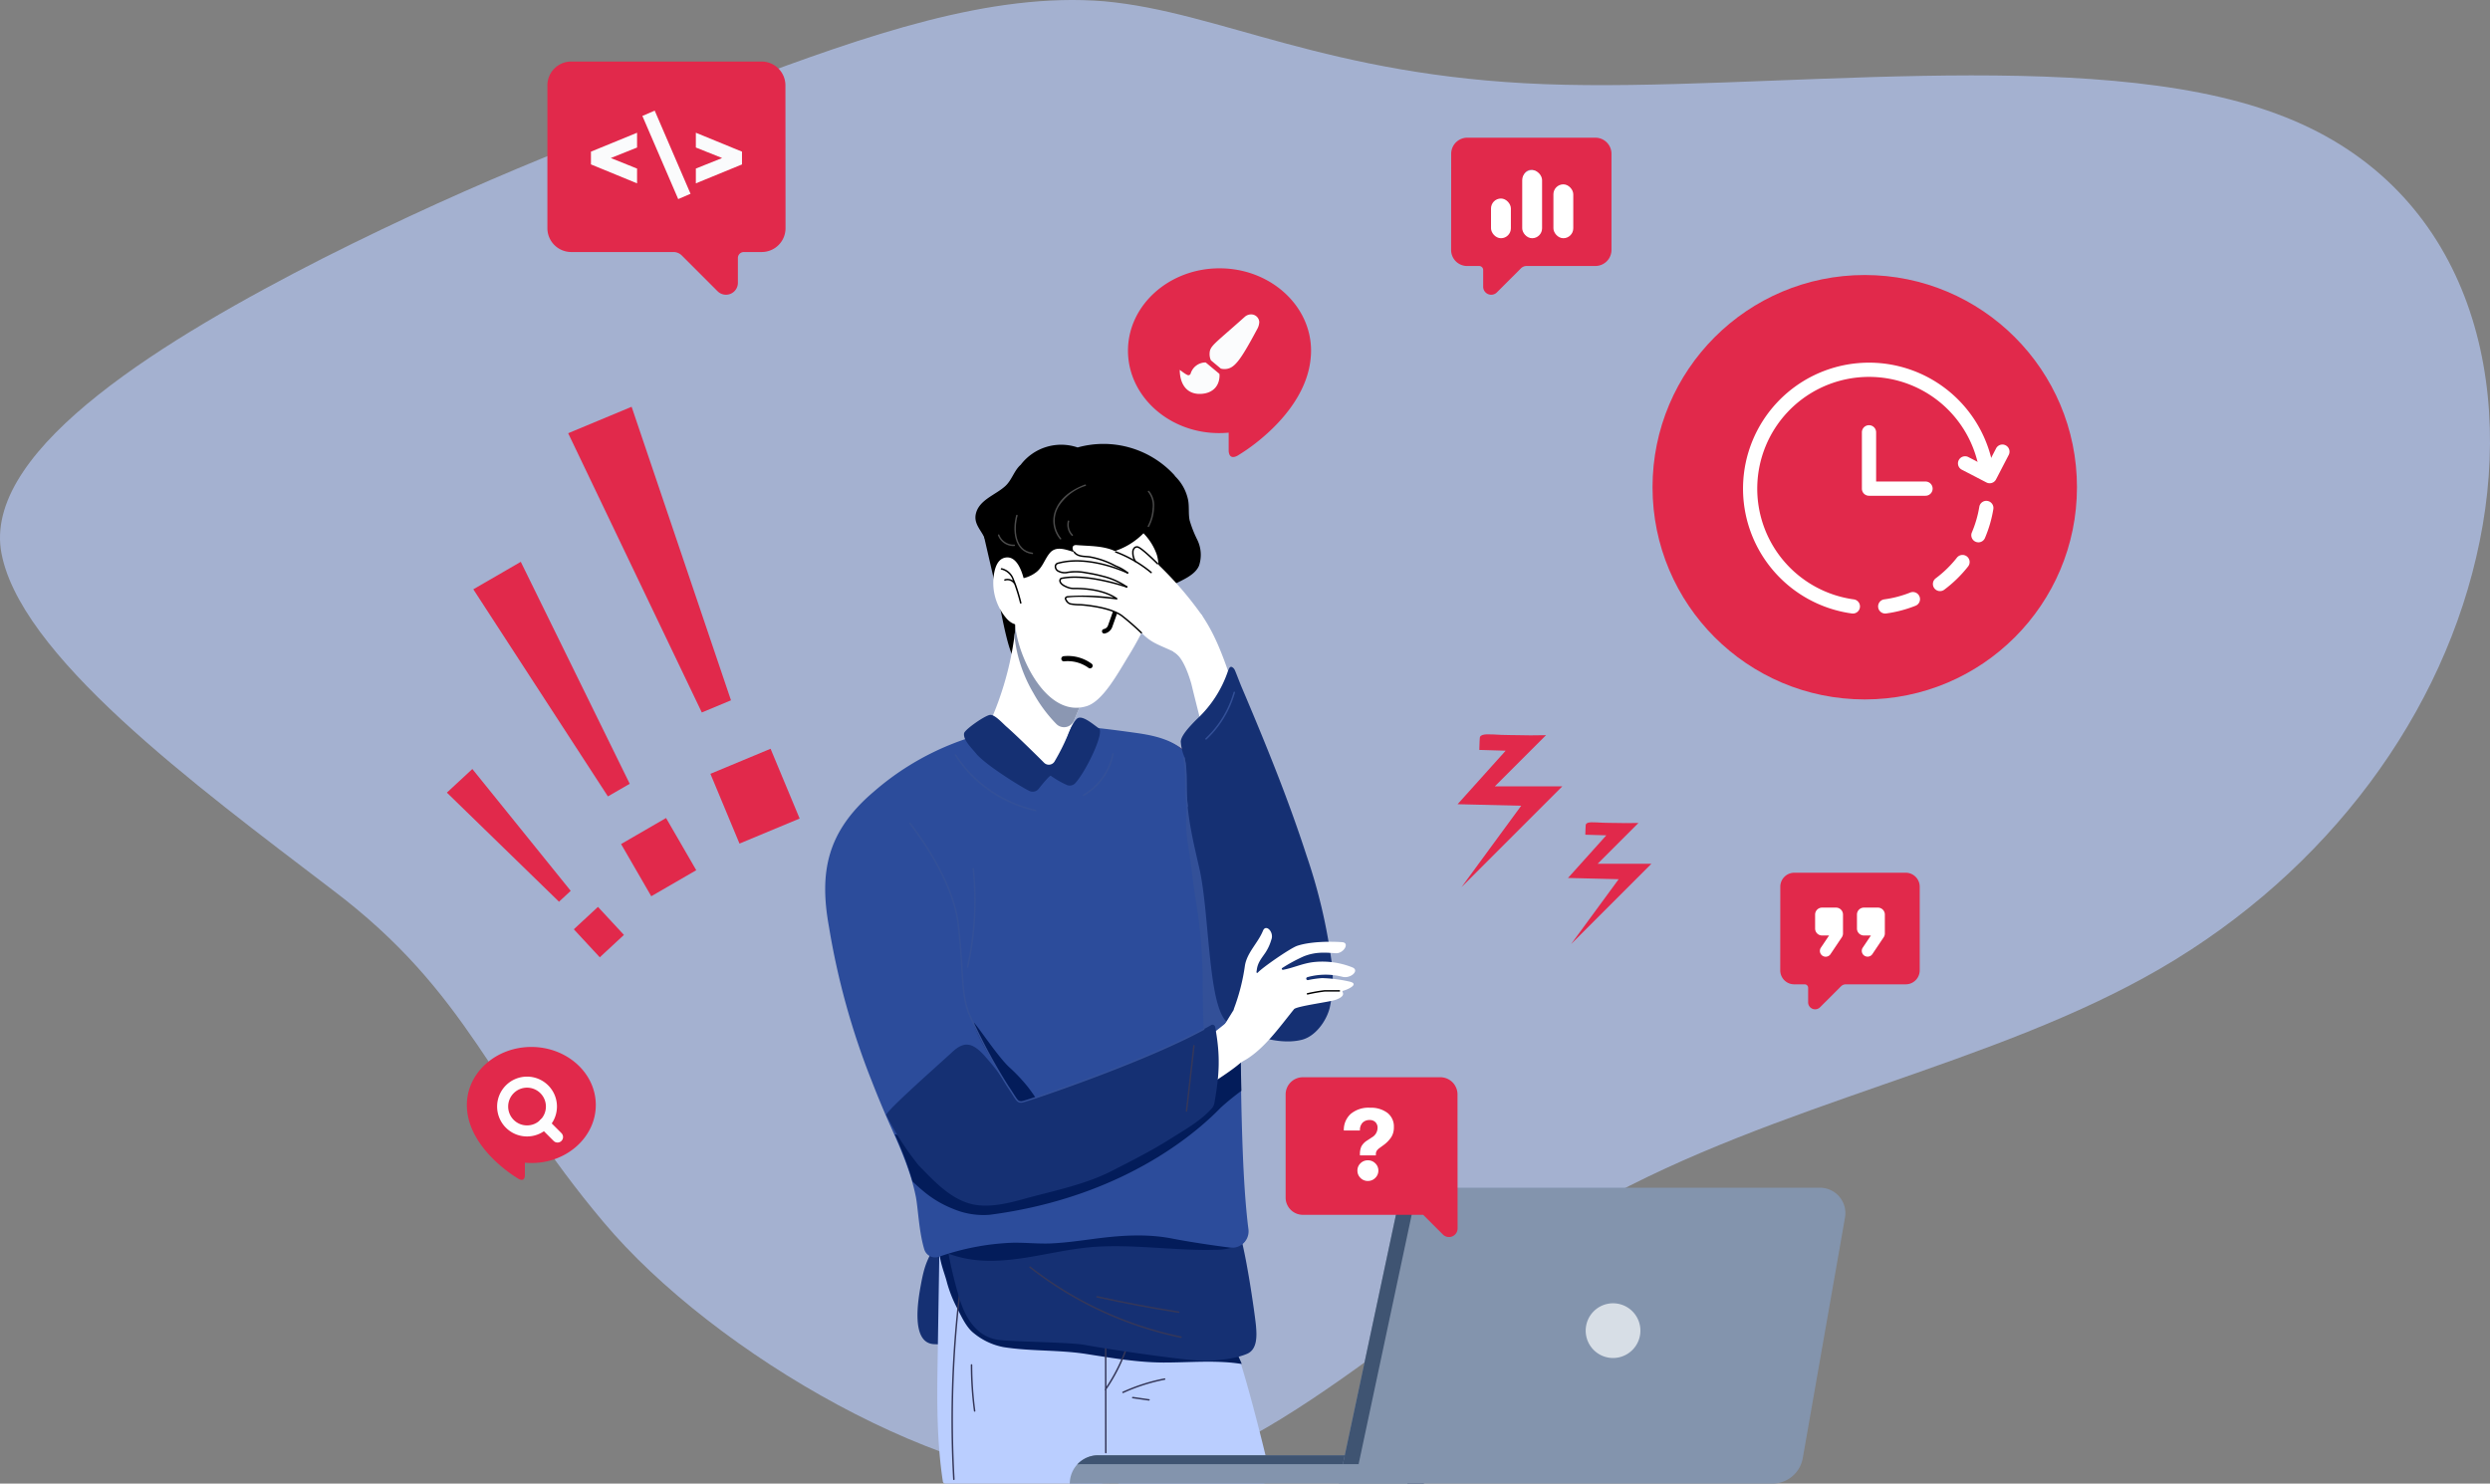 <?xml version="1.0" encoding="UTF-8"?>
<svg xmlns="http://www.w3.org/2000/svg" width="563.365" height="335.677" viewBox="0 0 563.365 335.677">
  <rect x="0" y="0" width="563.365" height="335.677" fill="#808080" stroke="none"/>
  <defs>
    <clipPath id="o598qsygra">
      <path data-name="Rectangle 7663" transform="translate(0 -38.275)" style="stroke:#707070;fill:#fff" d="M0 0h229.089v266.081H0z"></path>
    </clipPath>
    <clipPath id="c6a9xdtu4b">
      <path data-name="Rectangle 7668" style="fill:#fff" d="M0 0h60.297v56.764H0z"></path>
    </clipPath>
  </defs>
  <g data-name="Img / Web Design">
    <g data-name="Group 15259">
      <path data-name="Path 81189" d="M488.821 219.111c-37.726 21.962-86.59 30.265-127.909 53.3-41.319 23.3-75.092 61.333-110.663 63.208-35.211 1.607-88.6-29.174-113.751-59.171-25.51-30.265-30.119-51.615-61.378-75.184C44.222 177.693 3.773 147.868.18 124.3-3.054 101 37.906 76.358 73.117 58.413c35.57-17.944 65.392-29.193 94.135-39.638C196 8.062 224.021-1.848 249.89.294c26.228 2.41 50.3 16.873 99.525 18.748s123.238-9.106 165.635 6.7c42.4 15.534 53.894 57.851 45.99 96.686-7.9 39.1-34.492 74.725-72.218 96.686" style="opacity:.63;fill:#baceff"></path>
      <g data-name="Group 15266">
        <g data-name="Mask Group 72" transform="translate(112.537 107.871)" style="clip-path:url(#o598qsygra)">
          <path data-name="Path 80748" d="M113.656 543.061c-3.642-2.1-7.844-2.968-11.931-3.738-11.21-2.111-22.559-3.342-33.892-4.573a.347.347 0 0 0-.124.011c-.081-.276-.47-.3-.651.018-2.554 4.446-3.215 5.428-4.122 10.326-.646 3.488-2.364 13.294 2.98 13.52a120.809 120.809 0 0 0 25.966-1.719c7.279-1.277 16.653-2.554 22.356-7.682.845-.76 2.353-2.119 2.318-3.359-.038-1.354-1.909-2.233-2.9-2.806" transform="translate(32.891 -362.367)" style="fill:#153073"></path>
          <path data-name="Path 80749" d="M248.515 247.123a92.586 92.586 0 0 0-2.656-8.177A98.007 98.007 0 0 0 238.768 224a95.661 95.661 0 0 0-10.798-15c-2.267-2.573-10.558-8.761-14.27-9.976-2.994-.98-3.268.245-6.394 2.9-1.8 1.523-.278 1.028-.7 3.2a42.375 42.375 0 0 0 .168 16.557c2.168 10.6 5.28 19.951 13.162 27.249 3.911 3.62 4.13 3.5 8.17 7.078 3.373 2.99 16.47 8.49 20.39 1.73 1.341-2.312.7-8.126.02-10.606" transform="translate(-62.536 -139.353)" style="fill:#914043"></path>
          <path data-name="Path 80750" d="M148.476 579.606h-32.352a.567.567 0 0 1-.519-.34l-.827-1.9a.566.566 0 0 0-1.085.221v.047a1.992 1.992 0 0 1-1.992 1.97H76.743a.57.57 0 0 1-.563-.483c-1.321-8.694-1.34-17.368-1.2-26.174l.479-30.11a.545.545 0 0 0-.329-.491.885.885 0 0 1-.112-1.518c3.971-2.638 9.145-2.171 13.689-2.151q8.4.037 16.787.483 16.723.886 33.3 3.379c.027 0 .048.013.073.018a.719.719 0 0 1 .691.8 71.717 71.717 0 0 0 3.453 27.243c2.286 6.915 5.469 19.438 7.179 26.851a1.759 1.759 0 0 1-1.716 2.154" transform="translate(24.604 -351.8)" style="fill:#baceff"></path>
          <path data-name="Path 80751" d="M145.3 566.041c-.172-.646-.6-1.293-.774-1.94q-.576-2.2-1.092-4.417a20.584 20.584 0 0 0-3.439-.95 70.468 70.468 0 0 0-16.608-.76c-10.5.47-21.976 1.961-31.512-3.574-5.2-3.016-8.663-8.217-12.349-12.81-.053-.066-2.125-2.69-2.177-2.624-1.311 1.648.706 6.379 1.191 8.33a29.024 29.024 0 0 0 2.429 6.2c.977 1.891 2.043 4.289 3.749 5.592a14.964 14.964 0 0 0 6.7 3.136c6.026.954 12.532.6 18.562 1.531 5.83.9 11.662 1.933 17.578 1.955 5.826.022 11.977-.608 17.746.328" transform="translate(23.094 -365.3)" style="fill:#031c5a"></path>
          <path data-name="Path 80752" d="M87.626 558.379c.029-.211-.294-.3-.324-.089a241.268 241.268 0 0 0-2.27 36.174q.068 5.212.362 10.417c.012.215.348.216.336 0a240.913 240.913 0 0 1 .677-36.029q.494-5.249 1.22-10.472" transform="translate(17.714 -378.051)" style="fill:#353759"></path>
          <path data-name="Path 80753" d="M193.946 597.2a40.107 40.107 0 0 1-5.361 11.98l-.017-12.8a.168.168 0 0 0-.336 0l.018 13.31c-.017.024-.032.049-.048.074a.144.144 0 0 0 .049.214l.019 14.122a.168.168 0 0 0 .336 0l-.019-14.31a40.385 40.385 0 0 0 5.684-12.5.168.168 0 0 0-.324-.089" transform="translate(-50.784 -403.315)" style="fill:#353759"></path>
          <path data-name="Path 80754" d="M150.453 538.515c-.243-2.776-2.677-19.757-4.277-22.545-.733-1.277-1.612 1.331-2.24 0-.448-.949-3.688.5-4.552-.138-2.092-1.544-5.4-1.206-7.837-1.358-3.466-.216-6.929-.48-10.382-.847-3.95-.42-7.881-.984-11.779-1.743a71.846 71.846 0 0 0-10.258-1.591 34.333 34.333 0 0 0-18.6 4.62l-.08-.66c-.05-.424-.722-.429-.672 0a92.266 92.266 0 0 0 3.789 18.581c1.424 4.225 3.941 8.06 8.683 8.7 3.053.409 16.125.514 19.516 1.138 6.2 1.142 25.006 3.892 28.2 3.611 2.745-.242 5.929-.512 8.477-1.614 2.294-.992 2.194-4.026 2.008-6.15" transform="translate(21.193 -346.238)" style="fill:#153073"></path>
          <path data-name="Path 80755" d="M145.194 524.388a.62.62 0 0 0-.277-.794c-4.835-2.8-10.352-3.7-15.858-4.061-5.975-.39-12-.472-17.982-.325a134.706 134.706 0 0 0-17.712 1.522 96.961 96.961 0 0 0-9.207 1.9c-2.651.686-5.578 1.292-7.808 2.958-.306.229-.51.758-.136 1.056a5.653 5.653 0 0 0 1.871 1.014.679.679 0 0 0 .345.275c11.076 4.123 22.532-.981 33.729-1.607 5.861-.328 11.722.193 17.571.513 2.992.163 6 .3 9 .2a12.261 12.261 0 0 0 6.347-1.6.679.679 0 0 0 .118-1.05" transform="translate(23.69 -352.135)" style="fill:#031c5a"></path>
          <path data-name="Path 80756" d="M14.946 280.349c2.249 5.027 4.463 10.132 5.553 15.557.53 2.639.69 7.888 1.922 11.971a2.571 2.571 0 0 0 3.277 1.686l.023-.008a56.614 56.614 0 0 1 16.637-3.177c3.014-.06 6 .3 9.017.143 3.076-.161 6.129-.589 9.18-.992 6.074-.8 12.014-1.267 18.071-.077 3.037.6 8.507 1.466 12.994 2.023a3.711 3.711 0 0 0 4.141-4.159c-2.931-22.735-.769-70.88-3.755-81.614a208.265 208.265 0 0 0-8.161-22.826c-2.3-5.489-7.717-7.034-13.343-7.827-6.846-.965-16.35-2.2-23.216-1.726a61.461 61.461 0 0 0-36.3 15C.426 213.288-1.405 222.5.858 234.912a167.9 167.9 0 0 0 9.694 34.923q2.063 5.311 4.394 10.514" transform="translate(74.163 -133.068)" style="fill:#2c4c9b"></path>
          <path data-name="Path 80757" d="M119.542 21.565c-.783-3.327-1.75-7.628-4.195-10.26-.929-1-2.4-1.932-3.871-1.551a2.365 2.365 0 0 0-1.021.548.846.846 0 0 0-.805 1.1 4.019 4.019 0 0 1 .11.476c.275 1.582 2.943 12.722 3.72 16.484 1.07 5.181 2.15 11.108 3.61 13.05.372.5.518 2.431.827 1.938 4.092-6.551 3.313-14.61 1.625-21.783"></path>
          <path data-name="Path 80758" d="M132.128 121.072a1.412 1.412 0 0 0-.21-.962 66.824 66.824 0 0 0-13.953-16.447 1.62 1.62 0 0 0-2.5.564 1.489 1.489 0 0 0-.267.819 71.432 71.432 0 0 1-7.108 28.584 18.453 18.453 0 0 0 6.9 6.381 22.227 22.227 0 0 0 3.9 1.8 1.016 1.016 0 0 1 .279-.049 21.135 21.135 0 0 0 5.084-.495 193.141 193.141 0 0 1 7.771-19.1 1.529 1.529 0 0 0 .1-1.095" transform="translate(2.387 -76.004)" style="fill:#fff"></path>
          <path data-name="Path 80759" d="M131.682 124.849a32.316 32.316 0 0 0 5.219 7.067l.025.025a2.451 2.451 0 0 0 4.009-.8q1.857-4.534 3.945-8.972a1.525 1.525 0 0 0 .1-1.095 1.41 1.41 0 0 0-.21-.962 66.817 66.817 0 0 0-13.952-16.447 1.62 1.62 0 0 0-2.5.564 1.489 1.489 0 0 0-.267.819q-.126 3.543-.606 7.041a32.221 32.221 0 0 0 4.234 12.762" transform="translate(-10.463 -76.004)" style="fill:#8b97b2"></path>
          <path data-name="Path 80760" d="M156.938 25.072c-2.968-3.711-7.63-5.685-11.881-7.535a21.478 21.478 0 0 0-14.611-1.344c-4.291 1.19-8.948 3.63-11.5 7.41-2.808 4.163-1.47 8.805-.035 13.191 1.645 5.028 1.405 10.37 2.11 15.556.938 6.9 7.225 19.927 16.005 17.254 3.689-1.123 7.033-7.351 9.655-11.628a73.216 73.216 0 0 0 10.481-31.383 1.454 1.454 0 0 0-.227-1.519" transform="translate(-3.728 -17.695)" style="fill:#fff"></path>
          <path data-name="Path 80761" d="M158.356 14.27a26.235 26.235 0 0 1-1.738-4.418c-.308-1.514-.056-3.074-.347-4.6a10.386 10.386 0 0 0-2.969-5.4 1.01 1.01 0 0 0-.169-.261 21.762 21.762 0 0 0-21.858-6.223 11.515 11.515 0 0 0-12.872 3.916c-1.517 1.324-1.978 3.453-3.515 4.846-2.2 2-5.914 3.094-6.637 6.248-.5 2.177 1.058 3.564 1.945 5.386a25.078 25.078 0 0 1 1.337 4.239c.655 2.3 1.023 4.024 3.652 4.809a7.481 7.481 0 0 0 6.848-1.318c1.394-1.174 1.82-2.9 2.953-4.245 1.731-2.051 4.63-.247 6.824.136a16.215 16.215 0 0 0 14.369-4.6 13.2 13.2 0 0 1 2.925 4.6c.673 1.813.337 3.9.961 5.751.493 1.462 1.339 2.112 2.865 1.295 2-1.069 4.874-2.128 5.809-4.3a7.728 7.728 0 0 0-.384-5.862"></path>
          <path data-name="Path 80762" d="M121.107 88.012a30.709 30.709 0 0 0-.332-3.072c-.262-2.237-1.321-9.332-5-8.46-1.491.353-2.083 1.989-2.343 3.29a12.323 12.323 0 0 0 2.815 10.507c.851.928 2.142 1.743 3.426 1.105 1.195-.594 1.467-1.96 1.436-3.37" transform="translate(-1.003 -58.158)" style="fill:#fff"></path>
          <path d="M137.044 35.41a.517.517 0 0 1 .151-.952 1.259 1.259 0 0 0 .955-.818l1.197-3.357a.517.517 0 0 1 1.01.217.537.537 0 0 1-.045.128l-1.197 3.357a2.301 2.301 0 0 1-1.726 1.481.515.515 0 0 1-.346-.056"></path>
          <path data-name="Path 80767" d="M115.606 409.028c-1.057-1.624-2.117-3.25-3.308-4.781a38.686 38.686 0 0 0-4.2-4.433c-2.656-2.489-7.338-9.636-7.939-10.01-.048-.03.017.49.024.52a5.08 5.08 0 0 0 .378 1c.739 1.623 1.53 3.254 2.417 4.8q1.074 1.852 2.15 3.7c.418.718 4.323 7.158 5.174 7.881 1.542 1.31 3.229 2.357 5.206 1.562a.17.17 0 0 0 .1-.247" transform="translate(7.67 -266.256)" style="fill:#031c5a"></path>
          <path data-name="Path 80768" d="M118.567 28.498a40.036 40.036 0 0 0-1.192-4.022 20.93 20.93 0 0 0-.5-1.248 3.819 3.819 0 0 0-2.775-2.548c-.211-.033-.3.291-.089.324a3.55 3.55 0 0 1 2.6 2.467 2.089 2.089 0 0 0-1.827-.284.168.168 0 0 0 .089.324 1.729 1.729 0 0 1 2.107.906 43.012 43.012 0 0 1 1.263 4.169.168.168 0 0 0 .324-.089"></path>
          <g data-name="Group 15267">
            <path data-name="Path 80769" d="M131.489 56.232c-3.988-.515-4.187-5.338-3.354-8.355.057-.208-.26-.318-.318-.109-.9 3.244-.577 8.253 3.652 8.8.215.028.234-.308.021-.335" transform="translate(-10.437 -39.068)" style="fill:#4b4b4b"></path>
            <path data-name="Path 80770" d="M120.021 63.2a3.454 3.454 0 0 1-3.395-2.219c-.078-.2-.378-.049-.3.152a3.773 3.773 0 0 0 3.674 2.4c.214-.009.237-.344.02-.335" transform="translate(-3.069 -47.851)" style="fill:#4b4b4b"></path>
            <path data-name="Path 80771" d="M217.471 31.574a.168.168 0 0 0-.252.223 4.787 4.787 0 0 1 1.018 3.721 9.339 9.339 0 0 1-1.079 3.954c-.114.184.166.371.279.187a9.737 9.737 0 0 0 1.157-4.424 4.985 4.985 0 0 0-1.124-3.661" transform="translate(-70.013 -28.353)" style="fill:#4b4b4b"></path>
            <path data-name="Path 80772" d="M160.776 27.333c-2.619.982-5.217 2.63-6.457 5.239a6.494 6.494 0 0 0 .812 7.125c.146.16.4-.063.251-.223a6.222 6.222 0 0 1-.549-7.168 11.255 11.255 0 0 1 6.094-4.672c.2-.076.049-.375-.152-.3" transform="translate(-27.844 -25.566)" style="fill:#4b4b4b"></path>
            <path data-name="Path 80773" d="M164.274 54.752a3.166 3.166 0 0 1-.814-2.994c.051-.209-.266-.319-.318-.109a3.516 3.516 0 0 0 .88 3.326c.15.156.4-.067.252-.223" transform="translate(-34.091 -41.645)" style="fill:#4b4b4b"></path>
          </g>
          <path data-name="Path 80774" d="M188.1 83.91a78.8 78.8 0 0 0-14.041-15.143c-1.4-1.113-2.107 1.739-.8 2.941.6.548 2.969 2.105 3.533 2.682a60.256 60.256 0 0 0-8.62-5.067c-2.576-1.083-5.613-.994-8.353-1.219-1.778-.146-.75 2.33 1.037 2.477a17.671 17.671 0 0 1 6.263 1.314 22.743 22.743 0 0 1 4.2 2.481 26.517 26.517 0 0 0-15.541-2.263c-1.759.3-.258 2.57 1.512 2.268 5.216-.889 9.084.824 13.756 3.048.194.092.178-.077.082.114s-.48-.149-.661-.209a34.073 34.073 0 0 0-13.639-1.9c-1.782.132-.014 2.652 1.764 2.52a17.633 17.633 0 0 1 10.508 2.415 36.216 36.216 0 0 0-10.99-.569c-1.779.175-.137 2.02 1.642 1.845 3.9-.385 10.137 1.176 13.665 5.166 3.022 3.418 4.135 3.44 8.267 5.37.14.065 2.84 2.185 2.97 2.2a1.441 1.441 0 0 0 1.828-.349 30.791 30.791 0 0 1 3.441-3.029c.623-.4-.752-5.049-1.822-7.1" transform="translate(-28.753 -52.642)" style="fill:#fff"></path>
          <path data-name="Path 80775" d="M253.823 261.257c-.346-2.425-.783-4.84-1.182-7.257-1.588-9.62-2.977-19.3-4.84-28.869-.507-2.6-1.091-5.193-1.831-7.741a23.158 23.158 0 0 0-1.122-3.385 3.848 3.848 0 0 0-.3-.522 1.685 1.685 0 0 0-.985.239c-.18 4.129-.409 8.262-.485 12.393a31.7 31.7 0 0 0 .354 5.952c.763 4.448 1.127 9.042 1.9 13.489a114.217 114.217 0 0 1 1.473 18.93c.038 5.1.166 10.205.6 15.29a.17.17 0 0 0 .313.085c1.25-2.133 3.307-3.76 4.548-5.9 1.057-1.818 1.261-4.195 1.643-6.286a20.027 20.027 0 0 0-.1-6.422" transform="translate(-87.238 -149.176)" style="fill:#335098"></path>
          <path data-name="Path 80776" d="M263.058 184.275a13.6 13.6 0 0 0-.437-3.385c-.826-3.127-1.714-6.232-2.608-9.335-1.517-5.265-3.151-10.5-4.823-15.714-3.043-9.5-6.088-19.008-9.329-28.445-1.663-4.843-3.467-9.689-6.413-13.918a2.584 2.584 0 0 0-3.3-.105c-1.515 2.328-5.323 6.646-3.081 8.427.424.336 2.246.984 4.078 7.309 1.854 7.721 4.151 15.648 5.208 23.575.715 5.359-1.044 11.09.227 16.35 1.151 4.764 2.492 9.644 4.87 13.963a16.564 16.564 0 0 0 9.228 7.549c4.72 1.268 6.386-2.455 6.378-6.271" transform="translate(-80.139 -82.259)" style="fill:#fff"></path>
          <path data-name="Path 80777" d="M113.111 196.218a20.933 20.933 0 0 0 3.46 2 1.7 1.7 0 0 0 2.077-.339c2.5-2.768 6.677-11.56 5.343-12.4-1.045-.661-3.752-3.156-4.918-2.213-.823.665-1.8 2.9-2.162 3.855a49.219 49.219 0 0 1-2.9 5.755 1.515 1.515 0 0 1-2.426.389c-2.349-2.362-6.758-6.649-8.483-8.137-.819-.707-2.62-2.753-3.686-2.694-1.136.063-5.787 3.33-5.928 4.156-.261 1.541 1.781 3.411 2.649 4.515 2.024 2.575 10.571 7.842 12.183 8.566a1.722 1.722 0 0 0 2.056-.526c1-1.279 2.549-3.107 2.736-2.927" transform="translate(12.102 -128.561)" style="fill:#153073"></path>
          <path data-name="Path 80778" d="M125.082 410.664c-.294.07-2.206-.069-2.477 0-.736.188-2.42 2.6-3.136 2.851-2.755.978-2.63 5.214-5 6.916a45.584 45.584 0 0 0-5.806 5.027q-2.85.829-5.654 1.808c-4.8 1.684-9.418 3.746-14.4 4.857-9.753 2.175-19.937 1.675-29.683-.268-2.714-.541-5.4-1.2-8.068-1.947-1.328-.373-2.658-.762-4.005-1.04a81.041 81.041 0 0 1 4.031 10.674 37.12 37.12 0 0 0 2.335 2.1 24.083 24.083 0 0 0 6.743 4.057 17.629 17.629 0 0 0 8.4 1.373c31.428-4.1 48.084-19.949 52.247-24.243a58.736 58.736 0 0 1 4.663-3.8c-.022-1.2-.168-7.171-.186-8.375" transform="translate(43.054 -280.094)" style="fill:#031c5a"></path>
          <path data-name="Path 80779" d="M251.04 150.148c-.514-.242-.745.439-.946.97a26.225 26.225 0 0 1-6.9 10.707c-2.253 2.217-3.7 4-3.752 5.183a11.081 11.081 0 0 0 .8 3.442c.7 2.453.506 5.057.547 7.609.094 5.917 1.5 11.724 2.828 17.489 2.366 10.235 1.917 31.059 6.251 34.887 1.124.993 10.179 5.782 17 4.032 2.979-.764 5.462-4.109 6.261-7.176a30.386 30.386 0 0 0 .316-11.311 124.009 124.009 0 0 0-5.533-23.14c-2.109-6.509-4.461-12.936-6.954-19.306a610.139 610.139 0 0 0-5.112-12.6q-1.31-3.137-2.642-6.265c-.379-.891-1.35-3.462-1.542-3.841a1.419 1.419 0 0 0-.621-.68" transform="translate(-84.827 -107.09)" style="fill:#153073"></path>
          <path data-name="Path 80780" d="M248.286 386.285c-.136-.155-8.059 6.313-12.445 9.847.485-2.548.045-.305.069-.364.079-.2-.44 1.944-.519 2.145-.11.28-.2.565-.282.852l-.125.13a.182.182 0 0 0 .018.263 8.985 8.985 0 0 0-.022 4.054 8.758 8.758 0 0 0 1.012 2.557c.262.438.592 1.156 1.205 1.048a2.376 2.376 0 0 0 .892-.6l1.444-1.152c.963-.768.889-1.735 1.852-2.5 2.014-1.606 7.131-4.547 9.257-6.8 2-2.119-.291-7.126-2.358-9.481" transform="translate(-81.72 -263.918)" style="fill:#fff"></path>
          <path data-name="Path 80781" d="M41.138 411.576a65.073 65.073 0 0 0 7.306 11.355c3.126 3.167 6.34 6.744 10.611 8.346 5.142 1.929 10.951-.194 15.992-1.482 5.522-1.412 11.876-2.921 16.942-5.511 4.526-2.314 9.037-4.569 13.338-7.289 3.177-2.01 6.9-4.074 9.433-6.907a2.531 2.531 0 0 0 .611-1.246c1.127-6.408 1.4-10.581.171-17.225a.621.621 0 0 0-1.06-.3.546.546 0 0 0-.12.046c-10.631 6.089-34.046 14.61-41.539 17.063a2.357 2.357 0 0 1-2.759-1.04 53.128 53.128 0 0 0-5.434-7.786c-1.13-1.3-2.583-3.17-4.256-3.791-1.651-.612-3.092.366-4.268 1.453-3.216 2.974-15.242 13.551-14.968 14.312" transform="translate(46.851 -267.139)" style="fill:#153073"></path>
          <path data-name="Path 80782" d="M171.8 569.717a82.616 82.616 0 0 1-34.084-15.795c-.169-.131-.408.1-.238.238a82.875 82.875 0 0 0 34.232 15.881c.211.044.3-.279.089-.324" transform="translate(-17.086 -375.206)" style="fill:#353759"></path>
          <path data-name="Path 80783" d="M201.254 577.287q-9.3-1.455-18.49-3.477c-.211-.046-.3.278-.089.324q9.19 2.022 18.49 3.477c.212.033.3-.291.089-.324" transform="translate(-47.055 -388.434)" style="fill:#353759"></path>
          <path data-name="Path 80786" d="M209.581 629.22a41.924 41.924 0 0 0-9.455 3.025c-.2.09-.026.379.17.29a41.547 41.547 0 0 1 9.374-2.991c.212-.041.122-.365-.089-.324" transform="translate(-58.665 -425.227)" style="fill:#353759"></path>
          <path data-name="Path 80787" d="m210.482 642.206-3.692-.53c-.211-.03-.3.294-.089.324l3.692.53c.212.031.3-.293.089-.324" transform="translate(-63.007 -433.499)" style="fill:#353759"></path>
          <path data-name="Path 80788" d="M98.386 619.878a.168.168 0 0 0-.336 0 79.66 79.66 0 0 0 .7 10.414c.028.211.365.214.336 0a79.662 79.662 0 0 1-.7-10.414" transform="translate(9.056 -418.919)" style="fill:#353759"></path>
          <path data-name="Path 80791" d="m244.488 404.911-1.681 14.784c-.025.214.312.213.336 0l1.681-14.784c.024-.214-.312-.213-.336 0" transform="translate(-87.062 -276.181)" style="fill:#353759"></path>
          <g data-name="Group 15268">
            <path data-name="Path 80784" d="M105.518 221.492a28.973 28.973 0 0 1-17.981-12.483c-.117-.181-.408-.013-.29.17a29.313 29.313 0 0 0 18.182 12.637c.211.047.3-.277.089-.324" transform="translate(16.249 -146.156)" style="fill:#335098"></path>
            <path data-name="Path 80785" d="M180.159 208.369a13.852 13.852 0 0 1-6.574 9.251.168.168 0 0 0 .169.29 14.18 14.18 0 0 0 6.729-9.452c.042-.211-.282-.3-.324-.089" transform="translate(-41.044 -145.702)" style="fill:#335098"></path>
            <path data-name="Path 80789" d="M241.446 211.041c-.041-.212-.365-.122-.324.089.7 3.609.2 7.309.731 10.936.031.213.355.123.324-.089-.536-3.627-.036-7.324-.731-10.936" transform="translate(-85.941 -147.476)" style="fill:#335098"></path>
            <path data-name="Path 80790" d="M81.813 318.392c-.735 0-1.07-.525-1.874-1.789-.3-.472-.674-1.06-1.166-1.776a124.447 124.447 0 0 1-8.753-16.393c-1.241-3-1.431-6.164-1.695-10.54-.173-2.873-.369-6.131-.892-10.273-1.323-10.471-10.733-22.2-10.828-22.315a.168.168 0 1 1 .261-.211c.1.118 9.565 11.919 10.9 22.484.524 4.153.721 7.416.894 10.3.262 4.343.451 7.481 1.67 10.431a123.928 123.928 0 0 0 8.719 16.331c.495.721.871 1.312 1.172 1.786.954 1.5 1.126 1.77 2 1.582 1.446-.309 27.311-8.991 40.9-16.4a.168.168 0 0 1 .161.3c-13.615 7.42-39.541 16.121-40.991 16.431a2.345 2.345 0 0 1-.485.059" transform="translate(36.601 -176.768)" style="fill:#335098"></path>
            <path data-name="Path 80792" d="M97.049 285.811c-.023-.213-.359-.215-.336 0a68.372 68.372 0 0 1-1.264 22.145c-.047.21.277.3.324.089a68.655 68.655 0 0 0 1.276-22.234" transform="translate(10.788 -197.098)" style="fill:#335098"></path>
            <path data-name="Path 80793" d="M256.006 177.381a22.95 22.95 0 0 0 6.342-10.452.168.168 0 0 1 .324.089 23.29 23.29 0 0 1-6.428 10.6c-.157.149-.4-.089-.238-.238" transform="translate(-95.792 -118.188)" style="fill:#335098"></path>
          </g>
          <path data-name="Path 80794" d="M147.91 21.827a.168.168 0 0 1-.112-.042 27.828 27.828 0 0 0-7.949-4.618.168.168 0 1 1 .116-.315 28.176 28.176 0 0 1 8.056 4.682.168.168 0 0 1-.112.293"></path>
          <path data-name="Path 80795" d="M142.386 25.083a.167.167 0 0 1-.107-.039 16.58 16.58 0 0 0-5.477-2.4 34.622 34.622 0 0 0-3.635-.754 11.746 11.746 0 0 0-4.068-.1 3.242 3.242 0 0 1-2.445-.39 1.363 1.363 0 0 1-.563-1.273.925.925 0 0 1 .72-.726c7.155-1.977 15.743 2.148 15.829 2.19a.168.168 0 1 1-.148.3c-.085-.041-8.562-4.11-15.592-2.168a.6.6 0 0 0-.478.463 1.031 1.031 0 0 0 .433.942 2.911 2.911 0 0 0 2.18.33 12.029 12.029 0 0 1 4.184.1 35.03 35.03 0 0 1 3.671.762 16.9 16.9 0 0 1 5.6 2.468.168.168 0 0 1-.107.3"></path>
          <path data-name="Path 80796" d="M142.565 21.902a.167.167 0 0 1-.114-.045 9.109 9.109 0 0 0-2.432-1.417l-.43-.2a19.154 19.154 0 0 0-5.633-1.941c-.222-.028-.461-.045-.706-.064-1.039-.076-2.216-.163-2.864-1.085a.168.168 0 1 1 .275-.193c.556.792 1.6.869 2.614.943.251.018.5.036.723.065a19.405 19.405 0 0 1 5.733 1.97c.139.065.282.13.427.2a9.494 9.494 0 0 1 2.52 1.476.168.168 0 0 1-.114.291"></path>
          <path data-name="Path 80797" d="M145.698 35.466a.167.167 0 0 1-.121-.052 55.6 55.6 0 0 0-4.2-3.678c-2.689-2.2-9.416-2.613-9.484-2.616a10.9 10.9 0 0 1-2.348-.207 1.838 1.838 0 0 1-1.093-1.067.529.529 0 0 1-.048-.5.732.732 0 0 1 .5-.338 51.507 51.507 0 0 1 10.509.33c-3.054-1.781-7.172-1.919-8.881-1.889a4.231 4.231 0 0 1-1.88-.4l-.135-.063a3.589 3.589 0 0 1-.85-.5c-.643-.539-.591-1.028-.5-1.272a.608.608 0 0 1 .45-.391c5.78-1.208 14.733 1.908 14.822 1.94a.168.168 0 1 1-.112.317c-.089-.031-8.953-3.116-14.642-1.928a.274.274 0 0 0-.2.177c-.1.283.038.594.4.9a3.332 3.332 0 0 0 .775.455l.138.064a3.817 3.817 0 0 0 1.729.371c1.861-.03 6.529.132 9.7 2.345a.168.168 0 0 1-.119.3c-.071-.01-7.13-.961-11.15-.423-.058.012-.212.066-.251.151a.213.213 0 0 0 .034.186c.257.47.41.748.912.92a11.851 11.851 0 0 0 2.249.189c.29.016 6.914.421 9.687 2.692a55.735 55.735 0 0 1 4.226 3.705.168.168 0 0 1-.121.284"></path>
          <path data-name="Path 80798" d="M149.357 19.84a.168.168 0 0 1-.119-.049c-1.455-1.46-3.837-3.66-4.433-3.739a.647.647 0 0 0-.533.147 1.15 1.15 0 0 0-.323.858 3.41 3.41 0 0 0 .537 1.988.168.168 0 0 1-.264.208 3.671 3.671 0 0 1-.609-2.2 1.466 1.466 0 0 1 .438-1.11.98.98 0 0 1 .8-.227c.9.119 4.248 3.454 4.627 3.834a.168.168 0 0 1-.119.287"></path>
          <path data-name="Path 80799" d="M293.561 336.984c1.861.548 4.008-1.374 2.349-2.095a18.289 18.289 0 0 0-8.785-1.214c-2.579.3-4.576 1.32-6.943 1.749a.232.232 0 0 1-.208-.388 36.438 36.438 0 0 1 4.98-2.69c2.531-.964 4.472-.87 7.126-.673 1.807.134 3.29-2.37 1.491-2.5-2.909-.215-7.357-.12-10.169.823-1.587.532-8.07 5.051-8.914 6.062a.179.179 0 0 1-.314-.144q.049-.3.094-.608c.234-1.577 1.074-2.492 1.936-3.771a10.64 10.64 0 0 0 1.334-2.919c.686-1.682-1.213-3.681-1.892-2.018-1.137 2.788-3.647 4.948-4.092 7.957a45.278 45.278 0 0 1-2.447 9.6 1.47 1.47 0 0 0-.08.307.174.174 0 0 1-.024.066q-1.019 1.635-2.022 3.276a1.846 1.846 0 0 0-.214.5 4.73 4.73 0 0 0-.409 4.529 1.956 1.956 0 0 0 .687.837.177.177 0 0 1 .05.241c-.911 1.525 1.577 3.438 3.666 2.392 4.772-2.39 8.44-7.682 11.912-11.965.561-.692 8.129-1.653 9.436-2.128 2.772-1.008 1.129-1.91 1.6-2.02 1.045-.245 4.06-1.606 1.36-2.134A31.463 31.463 0 0 0 289 337.3a22.971 22.971 0 0 0-3.168.452.339.339 0 0 1-.145-.661 15.345 15.345 0 0 1 7.872-.1" transform="translate(-102.438 -223.869)" style="fill:#fff"></path>
          <path data-name="Path 80800" d="M183.287 117.164a.168.168 0 0 1-.036-.332 37.4 37.4 0 0 1 3.9-.68h3.473v.336h-3.471a38.648 38.648 0 0 0-3.829.672.166.166 0 0 1-.036 0"></path>
          <path data-name="Path 81377" d="M134.546 42.39a.451.451 0 0 0-.089-.079 9.029 9.029 0 0 0-6.338-1.713.586.586 0 1 0 .158 1.16l.03-.004a8.03 8.03 0 0 1 5.459 1.504.592.592 0 0 0 .784-.865z"></path>
        </g>
      </g>
      <path data-name="Path 80729" d="M1708.4 2792.767h-73.708a6.41 6.41 0 0 0-6.41 6.41h80.118z" transform="translate(-1386.239 -2463.499)" style="fill:#8394ad"></path>
      <path data-name="Path 80730" d="M1727.663 2794.77h-73.708a6.426 6.426 0 0 0-.983.083 6.384 6.384 0 0 1 4.722-2.086h73.706v6.41h-3.739z" transform="translate(-1409.244 -2463.499)" style="fill:#3f5472"></path>
      <path data-name="Path 80731" d="M2518.729 1973.944h98.108a6.986 6.986 0 0 0 6.88-5.777l9.553-54.428a5.743 5.743 0 0 0-5.657-6.737h-89.991a5.744 5.744 0 0 0-5.618 4.549z" transform="translate(-2215.836 -1638.267)" style="fill:#8394ad"></path>
      <path data-name="Path 80732" d="M2544.786 1911.549a5.744 5.744 0 0 1 5.614-4.549h3.561a5.744 5.744 0 0 0-5.618 4.549l-12.338 57.987h-3.561z" transform="translate(-2228.617 -1638.265)" style="fill:#3f5472"></path>
      <path data-name="Path 80733" d="M3336.292 2295.735a6.189 6.189 0 1 0 6.189-6.189 6.189 6.189 0 0 0-6.189 6.189" transform="translate(-2977.527 -1994.668)" style="fill:#d7dee6"></path>
      <path data-name="Path 80737" d="M2996.312 1080.473c1.293.058 2.588.031 3.882.066 1.47.039 3.567.067 6.142 0l-11.581 11.581h15.265l-22.811 22.811 13.511-18.424-14.389-.351 10.879-12.107-5.966-.175c.011-.464.03-1.119.066-1.908.042-.922.06-.978.1-1.045.432-.811 2.187-.568 4.906-.446" transform="translate(-2656.55 -914.2)" style="fill:#e1294b"></path>
      <path data-name="Path 80738" d="M3260.43 1292.507c1.03.047 2.062.025 3.093.052 1.171.031 2.842.053 4.893 0l-9.226 9.227h12.162l-18.174 18.174 10.765-14.679-11.464-.28 8.668-9.646-4.753-.14c.008-.369.024-.892.052-1.52.033-.734.047-.78.075-.833.344-.646 1.743-.453 3.909-.355" transform="translate(-2897.716 -1106.356)" style="fill:#e1294b"></path>
      <g data-name="Group 15275">
        <path d="M5.892 3h31.127a3.886 3.886 0 0 1 3.871 3.891l.018 30.318a1.946 1.946 0 0 1-3.321 1.377l-4.459-4.459H5.892A3.9 3.9 0 0 1 2 30.236V6.891A3.9 3.9 0 0 1 5.892 3z" transform="translate(288.874 240.734)" style="fill:#e1294b"></path>
        <path data-name="Path 80697" d="M-8.594-23.686v-.228a4.164 4.164 0 0 1 .33-1.8 3.676 3.676 0 0 1 1.31-1.344l1.071-.706a2.5 2.5 0 0 0 1.276-2.142 1.732 1.732 0 0 0-.49-1.3 1.764 1.764 0 0 0-1.287-.479 2.195 2.195 0 0 0-1.606.592 2.386 2.386 0 0 0-.6 1.777h-3.65a4.886 4.886 0 0 1 1.515-3.714 6.246 6.246 0 0 1 4.455-1.434 6.126 6.126 0 0 1 3.885 1.151 3.886 3.886 0 0 1 1.47 3.247 4.053 4.053 0 0 1-.6 2.267 7.02 7.02 0 0 1-1.652 1.72l-.934.684a2.648 2.648 0 0 0-.706.695 1.428 1.428 0 0 0-.182.741v.273zm1.8 5.788a2.272 2.272 0 0 1-1.686-.695 2.275 2.275 0 0 1-.684-1.652 2.238 2.238 0 0 1 .684-1.641 2.291 2.291 0 0 1 1.686-.684 2.3 2.3 0 0 1 1.675.684 2.219 2.219 0 0 1 .695 1.641 2.257 2.257 0 0 1-.695 1.652 2.283 2.283 0 0 1-1.675.693z" transform="translate(316.281 285.1)" style="stroke:transparent;fill:#fff"></path>
      </g>
    </g>
    <g data-name="Group 15269" transform="translate(328.316 31.156)">
      <path d="M34.654 3H5.648a3.641 3.641 0 0 0-3.63 3.628L2 28.4a3.629 3.629 0 0 0 3.628 3.63h2.721a.907.907 0 0 1 .907.907v3.784A1.814 1.814 0 0 0 12.353 38l5.447-5.442a1.813 1.813 0 0 1 1.283-.532h15.571a3.639 3.639 0 0 0 3.629-3.626V6.628A3.639 3.639 0 0 0 34.654 3zM14.7 22.956a1.814 1.814 0 1 1-3.628 0v-3.628a1.814 1.814 0 1 1 3.628 0zm7.257 0a1.814 1.814 0 1 1-3.628 0V12.071a1.814 1.814 0 1 1 3.628 0zm7.257 0a1.814 1.814 0 1 1-3.628 0V15.7a1.814 1.814 0 1 1 3.628 0z" transform="translate(-2.001 -3)" style="fill:#e1294b"></path>
      <rect data-name="Rectangle 7664" width="4.492" height="8.984" rx="2.246" transform="translate(9.03 13.76)" style="fill:#fff"></rect>
      <rect data-name="Rectangle 7665" width="4.492" height="15.401" rx="2.246" transform="translate(16.088 7.343)" style="fill:#fff"></rect>
      <rect data-name="Rectangle 7666" width="4.492" height="12.192" rx="2.246" transform="translate(23.147 10.552)" style="fill:#fff"></rect>
    </g>
    <g data-name="Group 15272">
      <path d="M16.586 2c8.043 0 14.586 5.89 14.586 13.128 0 7.671-7.351 13.869-16.045 13.059v2.986c-.029-.01 0 1.459-1.459.658l-.788-.5c-1.651-1.059-9.929-6.75-10.8-14.8A11.906 11.906 0 0 1 2 15.128C2 7.89 8.543 2 16.586 2z" transform="translate(103.627 234.88)" style="fill:#e1294b"></path>
      <g data-name="Icon feather-search">
        <path data-name="Path 80701" d="M15.537 10.019A5.519 5.519 0 1 1 10.019 4.5a5.519 5.519 0 0 1 5.519 5.519z" transform="translate(109.224 240.343)" style="fill:none;stroke:#fdfdfe;stroke-linecap:round;stroke-linejoin:round;stroke-width:2.5px"></path>
        <path data-name="Path 80702" d="m27.976 27.976-3-3" transform="translate(98.165 229.284)" style="fill:none;stroke:#fdfdfe;stroke-linecap:round;stroke-linejoin:round;stroke-width:2.5px"></path>
      </g>
    </g>
    <g data-name="Group 15277">
      <path data-name="filled-topic" d="M22.711 2C11.291 2 2 10.363 2 20.64c0 10.892 10.438 19.692 22.782 18.543v4.24c.041-.015 0 2.071 2.071.934l1.118-.717c2.344-1.5 14.1-9.585 15.332-21.022a16.906 16.906 0 0 0 .118-1.978C43.422 10.363 34.131 2 22.711 2z" transform="translate(253.207 58.708)" style="fill:#e1294b"></path>
      <path data-name="Icon awesome-paint-brush" d="M5.867 10.868a3.556 3.556 0 0 0-3.415 2.54.536.536 0 0 1-.513.351c-.39 0-1.6-.972-1.941-1.207 0 2.893 1.333 5.436 4.5 5.436 2.665 0 4.5-1.538 4.5-4.223a3.044 3.044 0 0 0-.034-.321l-3.097-2.576zM16.087 0a2.145 2.145 0 0 0-1.413.578C7.492 6.993 6.745 7.144 6.745 9.032a3.253 3.253 0 0 0 .307 1.36l2.242 1.868a3.233 3.233 0 0 0 .787.106c2.182 0 3.447-1.6 7.419-9.01a3.615 3.615 0 0 0 .488-1.616A1.829 1.829 0 0 0 16.087 0z" transform="translate(266.925 71.137)" style="fill:#fbfcfd"></path>
    </g>
    <g data-name="Group 15273">
      <path data-name="poll-topic" d="M7.389 3h43.074a5.406 5.406 0 0 1 5.391 5.388l.024 32.325A5.389 5.389 0 0 1 50.49 46.1h-4.039a1.347 1.347 0 0 0-1.351 1.351v5.62a2.694 2.694 0 0 1-4.6 1.9l-8.082-8.082a2.691 2.691 0 0 0-1.9-.789H7.389A5.4 5.4 0 0 1 2 40.716V8.388A5.4 5.4 0 0 1 7.389 3z" transform="translate(121.849 10.922)" style="fill:#e1294b"></path>
      <path data-name="Path 80700" d="M-10.364-20.028.075-24.309V-27.2l-10.439-4.281v3.343l5.941 2.381-5.941 2.381zm-3.993 3.56 2.79-1.2-8.106-18.81-2.79 1.2zm-9.308-3.56v-3.343l-5.941-2.381 5.941-2.381v-3.343L-34.1-27.2v2.886z" transform="translate(167.802 61.512)" style="fill:#fafbfc;stroke:transparent"></path>
    </g>
    <g data-name="Group 15276">
      <path data-name="Path 80801" d="m11.863 0 12.719 54.475-5.453 1.674L0 3.641zm18.985 63.871 4 13.043-11.241 3.451-4-13.043z" transform="rotate(-13 622.694 -401.466)" style="fill:#e1294b"></path>
      <path data-name="Path 80802" d="M15.335 0 22.3 69.771l-7.05 1.195L0 2.6zm13.226 82.466 2.857 16.861-14.535 2.463-2.857-16.861z" transform="rotate(-13 483.013 -513.815)" style="fill:#e1294b"></path>
      <path data-name="Path 80803" d="M6.817 0 22.3 31.865l-3.134 1.8L0 3.91zm20.674 36.79 4.3 7.5-6.462 3.706-4.3-7.5z" transform="rotate(-13 820.404 -352.075)" style="fill:#e1294b"></path>
    </g>
    <circle data-name="Ellipse 220" cx="48.014" cy="48.014" transform="translate(373.887 62.224)" style="fill:#e1294b" r="48.014"></circle>
    <g data-name="Group 15279">
      <g data-name="Group 15278" style="clip-path:url(#c6a9xdtu4b)" transform="translate(394.36 82.056)">
        <path data-name="Path 80804" d="M24.857 56.764a1.544 1.544 0 0 1-.219-.015 28.507 28.507 0 1 1 31.795-33.977 1.61 1.61 0 0 1-3.155.645 25.288 25.288 0 1 0-28.207 30.142 1.61 1.61 0 0 1-.214 3.205" style="fill:#fff"></path>
        <path data-name="Path 80805" d="M780.939 480.984a1.61 1.61 0 0 1-1.48-2.241 25.2 25.2 0 0 0 1.682-5.8 1.61 1.61 0 0 1 3.178.518 28.363 28.363 0 0 1-1.9 6.548 1.611 1.611 0 0 1-1.482.979" transform="translate(-727.682 -440.336)" style="fill:#fff"></path>
        <path data-name="Path 80806" d="M649.866 664.925a1.61 1.61 0 0 1-.964-2.9 25.435 25.435 0 0 0 4.771-4.647 1.61 1.61 0 1 1 2.53 1.991 28.712 28.712 0 0 1-5.375 5.236 1.6 1.6 0 0 1-.962.32" transform="translate(-605.294 -613.239)" style="fill:#fff"></path>
        <path data-name="Path 80807" d="M462.776 788.168a1.61 1.61 0 0 1-.215-3.205 25.093 25.093 0 0 0 5.844-1.529 1.61 1.61 0 1 1 1.184 2.993 28.241 28.241 0 0 1-6.595 1.726 1.555 1.555 0 0 1-.219.015" transform="translate(-430.605 -731.408)" style="fill:#fff"></path>
        <path data-name="Path 80808" d="M420.179 229.485h-12.745a1.609 1.609 0 0 1-1.61-1.609v-12.745a1.61 1.61 0 1 1 3.22 0v11.134h11.135a1.61 1.61 0 1 1 0 3.219" transform="translate(-378.929 -199.371)" style="fill:#fff"></path>
        <path data-name="Path 80809" d="M741.406 288.271a1.6 1.6 0 0 1-.74-.181l-5.542-2.873a1.61 1.61 0 1 1 1.482-2.858l4.113 2.132 2.132-4.112a1.61 1.61 0 0 1 2.859 1.482l-2.874 5.542a1.612 1.612 0 0 1-1.431.869" transform="translate(-685.595 -260.985)" style="fill:#fff"></path>
      </g>
    </g>
    <g data-name="Group 15282">
      <path data-name="Rectangle 7667" transform="translate(408.641 203.066)" style="fill:#fff" d="M0 0h21.949v17.377H0z"></path>
      <path d="M30.4 3H5.173a3.167 3.167 0 0 0-3.158 3.156L2 25.09a3.156 3.156 0 0 0 3.156 3.158h2.366a.789.789 0 0 1 .789.789v3.292A1.578 1.578 0 0 0 11 33.444l4.734-4.734a1.577 1.577 0 0 1 1.116-.462H30.4a3.165 3.165 0 0 0 3.156-3.156V6.156A3.165 3.165 0 0 0 30.4 3zM16.2 16.724a1.578 1.578 0 0 1-.265.876l-2.518 3.752a1.313 1.313 0 1 1-2.183-1.452l1.811-2.7h-1.578a1.579 1.579 0 0 1-1.578-1.578v-3.154a1.579 1.579 0 0 1 1.578-1.578h3.156a1.579 1.579 0 0 1 1.577 1.578zm9.468 0a1.578 1.578 0 0 1-.265.876l-2.518 3.752A1.313 1.313 0 1 1 20.7 19.9l1.813-2.7h-1.578a1.579 1.579 0 0 1-1.578-1.578v-3.154a1.579 1.579 0 0 1 1.578-1.578h3.156a1.579 1.579 0 0 1 1.578 1.578z" transform="translate(400.782 194.463)" style="fill:#e1294b"></path>
    </g>
  </g>
</svg>
